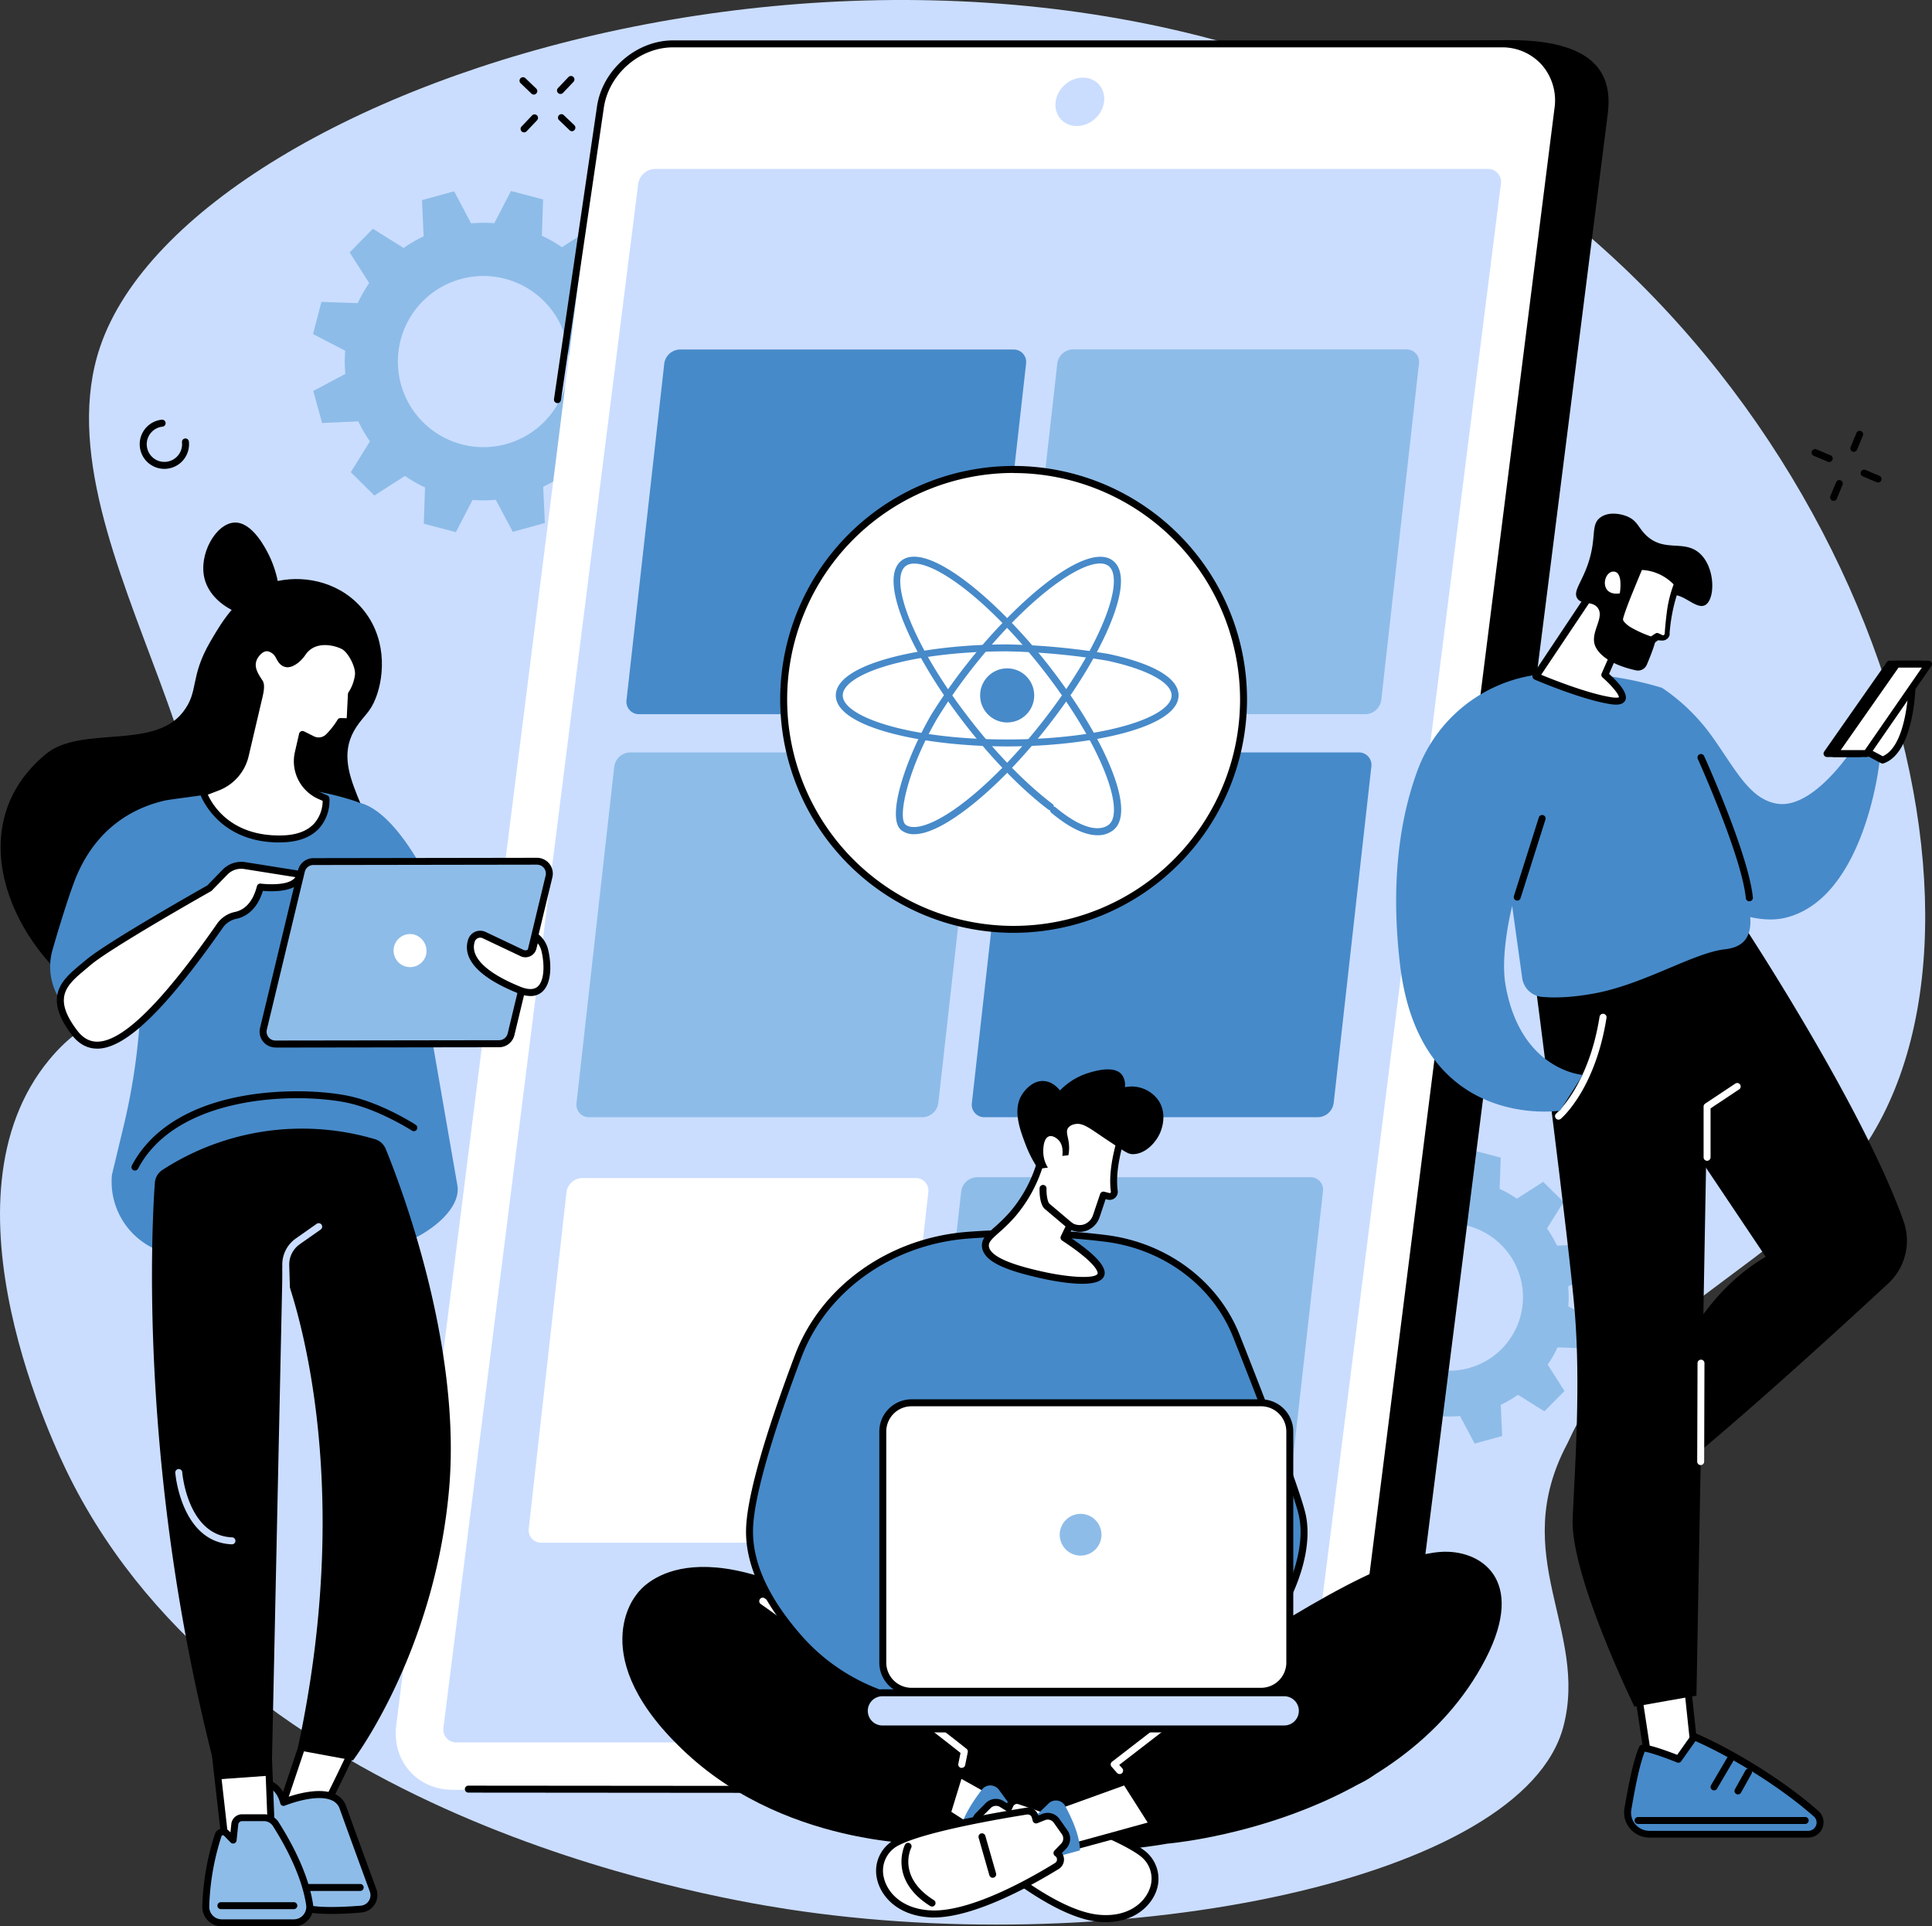 <?xml version="1.0"?>
<svg xmlns="http://www.w3.org/2000/svg" viewBox="0 0 833.27 830.75">
  <rect x="0" y="0" width="833.27" height="830.75" fill="#333333" stroke="none"/>
  <defs>
    <style>.cls-1{fill:#caddff;}.cls-2{fill:#8ebce8;}.cls-3{fill:#fff;}.cls-4{fill:#478ac9;}</style>
  </defs>
  <g id="Layer_2" data-name="Layer 2">
    <g id="Illustration">
      <g id="React_native_mobile_app" data-name="React native mobile app">
        <path class="cls-1" d="M69.5,421.68C132.75,357,13.58,236.53,43.21,149.48,83.09,32.29,407.61-68.19,626,59.39,809,166.24,877.24,406.51,797.33,503.72c-23.92,29.09-36.26,34.44-75.35,64.86-36.36,28.31-43.38,49.08-46,54-25.86,48.61,9.25,80.32-1.69,122C657,810.45,484,845.59,339.4,823.3c-39-6-236.64-41-309.34-186.2-5.63-11.24-58.85-119.78-8.76-180.17C38.66,436,52.64,438.93,69.5,421.68Z"/>
        <path class="cls-2" d="M281.89,143.25l-3.78-13.82-15.63.71a59.83,59.83,0,0,0-5-8.63l8.27-13.27L255.55,98.16l-13.19,8.44a58.82,58.82,0,0,0-8.66-4.94L234.24,86l-13.85-3.63-7.2,13.88a59.46,59.46,0,0,0-10,.08L195.86,82.5,182,86.29l.71,15.64a59.39,59.39,0,0,0-8.62,5l-13.26-8.28L150.8,108.87l8.43,13.19a61.34,61.34,0,0,0-4.94,8.67l-15.64-.54L135,144.06l13.88,7.19a58.52,58.52,0,0,0,.07,10l-13.82,7.36,3.79,13.82,15.63-.71a59.93,59.93,0,0,0,5,8.64l-8.27,13.26,10.18,10.08,13.19-8.44a59.79,59.79,0,0,0,8.66,4.95l-.54,15.65,13.85,3.63,7.2-13.88a59.45,59.45,0,0,0,10-.07l7.35,13.82L235,225.56l-.72-15.64a59,59,0,0,0,8.63-5l13.26,8.29L266.25,203l-8.43-13.19a61.34,61.34,0,0,0,4.94-8.67l15.64.54L282,167.79l-13.88-7.19a58.52,58.52,0,0,0-.07-10Zm-63.63,48.27a36.9,36.9,0,1,1,25.83-45.34A36.87,36.87,0,0,1,218.26,191.52Z"/>
        <path class="cls-2" d="M688.24,548.48,685,536.59l-13.45.61a52,52,0,0,0-4.32-7.43l7.12-11.41-8.77-8.68-11.34,7.26a52.25,52.25,0,0,0-7.45-4.25l.46-13.46-11.92-3.13L629.13,508a51.39,51.39,0,0,0-8.59.07l-6.32-11.9-11.89,3.26.61,13.46a51.35,51.35,0,0,0-7.42,4.32l-11.41-7.12-8.67,8.77,7.26,11.35a52.36,52.36,0,0,0-4.25,7.46L565,537.24l-3.12,11.94,11.94,6.19a50.33,50.33,0,0,0,.06,8.59L562,570.29l3.26,11.9,13.45-.61A50.45,50.45,0,0,0,583,589l-7.12,11.42,8.76,8.67L596,601.83a51.71,51.71,0,0,0,7.45,4.25L603,619.55l11.93,3.13,6.18-11.95a51.38,51.38,0,0,0,8.59-.06L636,622.56l11.89-3.26-.61-13.45a52.51,52.51,0,0,0,7.42-4.33l11.4,7.13,8.67-8.77-7.25-11.36a50.72,50.72,0,0,0,4.24-7.45l13.46.46,3.13-11.93-11.94-6.19a51.5,51.5,0,0,0-.06-8.6ZM633.49,590a31.75,31.75,0,1,1,22.23-39A31.71,31.71,0,0,1,633.49,590Z"/>
        <path d="M574,771.87H216.76c-15.4,0-26.3-12.45-24.36-27.79l88-695c1.94-15.35,16-27.79,31.4-27.79l339.34-4c38.95,0,44.23,16.4,42.29,31.75l-88,695C603.49,759.42,589.43,771.87,574,771.87Z"/>
        <path class="cls-3" d="M552.53,771.87H195.26c-15.4,0-26.3-12.48-24.36-27.88l88-697.19c1.95-15.4,16-27.88,31.4-27.88H647.54c15.4,0,26.3,12.48,24.36,27.88L583.93,744C582,759.39,567.93,771.87,552.53,771.87Z"/>
        <path class="cls-1" d="M191.26,745l84-665.7a7.53,7.53,0,0,1,7.25-6.44H641.7a5.56,5.56,0,0,1,5.63,6.44l-84,665.7a7.53,7.53,0,0,1-7.25,6.44H196.88A5.56,5.56,0,0,1,191.26,745Z"/>
        <ellipse class="cls-1" cx="465.75" cy="43.94" rx="11.12" ry="9.8" transform="translate(96.14 330.71) rotate(-43.2)"/>
        <path d="M552.54,773.37,202,773.08a1.5,1.5,0,0,1,0-3h0l350.56.29c14.64,0,28.05-11.92,29.9-26.57l88-697.19A23.28,23.28,0,0,0,665,28a22.88,22.88,0,0,0-17.49-7.58H290.27c-14.64,0-28.06,11.92-29.91,26.57L241.94,172.55a1.5,1.5,0,1,1-3-.43L257.39,46.58c2-16.06,16.78-29.16,32.88-29.16H647.54A25.83,25.83,0,0,1,667.28,26a26.21,26.21,0,0,1,6.11,21l-88,697.19C583.39,760.27,568.64,773.37,552.54,773.37Z"/>
        <path class="cls-4" d="M419.43,308H275.68a5.39,5.39,0,0,1-5.46-6.14l16.27-145a7,7,0,0,1,6.84-6.13H437.08a5.38,5.38,0,0,1,5.46,6.13L426.27,301.85A7.05,7.05,0,0,1,419.43,308Z"/>
        <path class="cls-2" d="M397.86,481.81H254.11a5.39,5.39,0,0,1-5.46-6.13l16.27-145.06a7.05,7.05,0,0,1,6.84-6.13H415.51a5.39,5.39,0,0,1,5.46,6.13L404.7,475.68A7.05,7.05,0,0,1,397.86,481.81Z"/>
        <path class="cls-4" d="M568.38,481.81H424.63a5.39,5.39,0,0,1-5.46-6.13l16.27-145.06a7.05,7.05,0,0,1,6.84-6.13H586a5.39,5.39,0,0,1,5.46,6.13L575.22,475.68A7.05,7.05,0,0,1,568.38,481.81Z"/>
        <path class="cls-2" d="M588.91,308H445.16a5.38,5.38,0,0,1-5.45-6.14L456,156.8a7,7,0,0,1,6.83-6.13H606.56A5.38,5.38,0,0,1,612,156.8L595.75,301.85A7.05,7.05,0,0,1,588.91,308Z"/>
        <path class="cls-3" d="M377.26,665.31H233.51a5.38,5.38,0,0,1-5.46-6.13l16.27-145a7,7,0,0,1,6.84-6.13H394.91a5.38,5.38,0,0,1,5.46,6.13l-16.27,145A7,7,0,0,1,377.26,665.31Z"/>
        <path class="cls-2" d="M547.5,665H403.75a5.38,5.38,0,0,1-5.46-6.13l16.27-145.06a7.05,7.05,0,0,1,6.84-6.13H565.15a5.38,5.38,0,0,1,5.45,6.13L554.33,658.85A7.05,7.05,0,0,1,547.5,665Z"/>
        <polygon class="cls-3" points="705.4 722.78 713.08 773.17 731.68 763.71 726.37 713.43 705.4 722.78"/>
        <path d="M713.08,774.67a1.48,1.48,0,0,1-.68-.16,1.51,1.51,0,0,1-.8-1.11L703.91,723a1.5,1.5,0,0,1,.88-1.6l21-9.35a1.52,1.52,0,0,1,1.36.07,1.5,1.5,0,0,1,.74,1.15l5.32,50.27a1.51,1.51,0,0,1-.82,1.5l-18.6,9.46A1.45,1.45,0,0,1,713.08,774.67Zm-6-51,7.2,47.21,15.83-8-5-47.2Z"/>
        <path class="cls-4" d="M708.29,754.11c-2.13,4.86-4.14,14-6.18,26A9.36,9.36,0,0,0,711.42,791h68.43a5.06,5.06,0,0,0,3.43-8.85c-13.62-12-34.48-25.37-52.48-33.22l-6.87,9.71S708.88,752.75,708.29,754.11Z"/>
        <path d="M779.85,792.47H711.42a11,11,0,0,1-8.41-3.9,10.69,10.69,0,0,1-2.38-8.7c2.28-13.41,4.28-21.79,6.28-26.36.54-1.23,1.15-2.61,16.47,3.27l6.19-8.74a1.51,1.51,0,0,1,1.83-.51c17.71,7.71,39,21.16,52.87,33.47a6.47,6.47,0,0,1,1.79,7.2A6.57,6.57,0,0,1,779.85,792.47Zm-70.49-37c-1.8,4.5-3.65,12.48-5.77,25a7.64,7.64,0,0,0,1.72,6.26,8,8,0,0,0,6.11,2.83h68.43a3.57,3.57,0,0,0,3.41-2.33,3.44,3.44,0,0,0-1-3.89c-13.41-11.87-33.75-24.81-51-32.48l-6.16,8.7a1.5,1.5,0,0,1-1.77.53C718,757.9,711.49,755.71,709.36,755.43Zm.3-.72Z"/>
        <path d="M778.58,786.6H706.5a1.5,1.5,0,0,1,0-3h72.08a1.5,1.5,0,0,1,0,3Z"/>
        <path d="M739.27,772.11a1.5,1.5,0,0,1-1.29-2.26l7-11.91a1.5,1.5,0,1,1,2.58,1.53l-7,11.9A1.49,1.49,0,0,1,739.27,772.11Z"/>
        <path d="M749.57,773.85a1.47,1.47,0,0,1-.73-.19,1.5,1.5,0,0,1-.58-2l4.55-8.16a1.5,1.5,0,1,1,2.62,1.47l-4.55,8.15A1.52,1.52,0,0,1,749.57,773.85Z"/>
        <path d="M751.47,398.24S803.31,476.76,821,526.63a25.16,25.16,0,0,1-6.61,26.89c-20.59,19.07-64.61,59.38-92.87,81.89L713.08,614s10.2-49.63,48.47-72l-47.48-70.81-10.46-55.11Z"/>
        <path d="M661.58,419.49s15.35,117.37,17.7,147.35.19,63.32-1,87.8S704.92,736,704.92,736l26.76-4.74,5-275.69,7.2-51Z"/>
        <path class="cls-3" d="M733.5,631.83h0a1.51,1.51,0,0,1-1.5-1.51l.14-42.46a1.5,1.5,0,0,1,1.5-1.49h0a1.48,1.48,0,0,1,1.49,1.5L735,630.33A1.5,1.5,0,0,1,733.5,631.83Z"/>
        <path class="cls-3" d="M736.26,500.6a1.5,1.5,0,0,1-1.5-1.5V477.2a1.49,1.49,0,0,1,.67-1.25l12.91-8.58a1.5,1.5,0,1,1,1.66,2.49L737.76,478v21.1A1.5,1.5,0,0,1,736.26,500.6Z"/>
        <path class="cls-3" d="M672.18,482.86a1.46,1.46,0,0,1-1.14-.54,1.49,1.49,0,0,1,.18-2.11c.16-.13,14-12.2,18.67-41.73a1.5,1.5,0,0,1,3,.47C688,469.71,673.75,482,673.15,482.51A1.52,1.52,0,0,1,672.18,482.86Z"/>
        <path class="cls-4" d="M716.76,296.58A84.45,84.45,0,0,1,738.69,318c9.92,14,15.91,26.47,27.47,28.55,16.35,2.94,33.88-25.06,33.88-25.06l10.57,7.16s-6.22,58.58-40.34,67.09c-25.06,6.25-61.87-26.92-61.87-26.92Z"/>
        <path class="cls-3" d="M800,321.46a65.43,65.43,0,0,1,8.76-6.25c3.88-2.1,15.89-20,15.89-20s-.36,28.27-12.76,32.59Z"/>
        <path d="M811.93,329.27a1.57,1.57,0,0,1-.7-.17l-11.9-6.32a1.49,1.49,0,0,1-.26-2.47,65.53,65.53,0,0,1,9-6.41c2.59-1.41,10.8-12.74,15.36-19.55a1.5,1.5,0,0,1,2.75.85c0,1.2-.53,29.38-13.76,34A1.42,1.42,0,0,1,811.93,329.27Zm-9.19-8.08,9.29,4.94c7.67-3.34,10.07-17.68,10.82-25.63-3.92,5.6-10.42,14.45-13.34,16A54.75,54.75,0,0,0,802.74,321.19Z"/>
        <polygon points="787.95 324.98 802.02 324.98 828.69 286.42 814.96 286.42 787.95 324.98"/>
        <path d="M802,326.48H788a1.5,1.5,0,0,1-1.23-2.36l27-38.56a1.52,1.52,0,0,1,1.23-.64h13.73a1.5,1.5,0,0,1,1.24,2.35l-26.67,38.56A1.52,1.52,0,0,1,802,326.48Zm-11.19-3h10.41l24.59-35.56H815.74Z"/>
        <polygon class="cls-3" points="791.02 324.98 805.1 324.98 831.77 286.42 818.04 286.42 791.02 324.98"/>
        <path d="M805.1,326.48H791a1.49,1.49,0,0,1-1.22-2.36l27-38.56a1.5,1.5,0,0,1,1.23-.64h13.73a1.49,1.49,0,0,1,1.23,2.35l-26.67,38.56A1.51,1.51,0,0,1,805.1,326.48Zm-11.19-3h10.4l24.6-35.56H818.82Z"/>
        <path class="cls-4" d="M656.52,421.78a9.47,9.47,0,0,0,8.51,8.13c4.94.46,12.42.41,22.84-1.53,21.4-4,42.53-17.47,56.15-19s11.86-13.05,8.71-25.63-36-87.15-36-87.15A145.81,145.81,0,0,0,669,290.45a64.06,64.06,0,0,0-57.51,41.48c-7,18.81-12.13,46.3-7.64,84.18,8.55,72.26,69,62.87,69,62.87l9.8-15.42s-27-1.8-33.35-39c-2.31-13.61,2.9-33.84,2.9-33.84Z"/>
        <path d="M654.4,388.39a1.76,1.76,0,0,1-.45-.07,1.51,1.51,0,0,1-1-1.89l10.73-33.86a1.5,1.5,0,1,1,2.86.9l-10.73,33.87A1.5,1.5,0,0,1,654.4,388.39Z"/>
        <path d="M754.47,388.7a1.51,1.51,0,0,1-1.5-1.36c-1.74-18-20.5-59.57-20.69-60a1.5,1.5,0,1,1,2.73-1.24c.78,1.73,19.16,42.47,21,60.94a1.5,1.5,0,0,1-1.35,1.64Z"/>
        <path class="cls-3" d="M686.49,255.71l-24,36s20.12,8.65,32.43,10.51S692.16,291,692.16,291l9.73-22.14Z"/>
        <path d="M697,303.88a15.81,15.81,0,0,1-2.34-.2c-12.37-1.88-32-10.27-32.81-10.62a1.54,1.54,0,0,1-.84-1,1.48,1.48,0,0,1,.19-1.26l24-36a1.47,1.47,0,0,1,1-.65,1.5,1.5,0,0,1,1.18.34l15.4,13.18a1.5,1.5,0,0,1,.39,1.75L694,290.63c3.57,3.2,8.4,8.3,7,11.36C700.27,303.48,698.66,303.88,697,303.88ZM664.71,291c5,2.08,20.45,8.2,30.39,9.71,2.19.33,2.94.08,3.13,0,.07-1.22-3.23-5.22-7.05-8.54a1.49,1.49,0,0,1-.39-1.74l9.28-21.11L686.8,258Z"/>
        <path d="M733,238.57c-6.69-5.91-15-.3-22.83-7.54-3.57-3.31-3.8-6.33-8.17-8.23-2.89-1.26-8.08-2.24-11.65.28-4.55,3.21-1.48,8.59-5.5,20.26C682,251.53,678.4,255,680.25,258s6.57,1,8.86,4.17c3,4.06-2.93,10-1.37,15.65,1,3.56,5.8,8.63,17.83,11.27a4.13,4.13,0,0,0,4.7-2.44c1-2.36,2.23-5.34,3.17-8.3,4.47-14.07,2.51-19.59,6.14-21.29,5.55-2.62,11.81,6.31,15.95,3.84C739.84,258.32,739.87,244.64,733,238.57Z"/>
        <path class="cls-3" d="M704.16,244.48l2.47,1s-7.08,16.18-8.22,21.11,13.86,9.6,13.86,9.6l2.44-1.67,1.83.53a2,2,0,0,0,1.66-.28,2,2,0,0,0,.83-1.46c.31-4.52,1.33-14.42,4.49-21.54A21.56,21.56,0,0,0,704.16,244.48Z"/>
        <path d="M705.65,244.67a2.14,2.14,0,0,0,1.05-.47c.22-.19.31-.24.5-.16a1.53,1.53,0,0,1,.87,2l0,0v0c-1.32,3.09-2.59,6.21-3.86,9.32s-2.5,6.23-3.55,9.35c-.25.76-.5,1.6-.65,2.22a1.57,1.57,0,0,0,.39,1.12,11.62,11.62,0,0,0,3.41,2.74,49.3,49.3,0,0,0,8.94,3.91l-1.31.2c.82-.55,1.62-1.13,2.46-1.64l.16-.1a1.27,1.27,0,0,1,1.09-.1c.53.2,1,.46,1.58.71l.18.08.07.05a.67.67,0,0,0,.18.07.63.63,0,0,0,.38-.06.87.87,0,0,0,.45-.62l.11-1.61c.19-2.3.42-4.61.71-6.91a53.79,53.79,0,0,1,3.38-13.66l.18,1.52a17.13,17.13,0,0,0-1.7-1.72,20.84,20.84,0,0,0-6.41-3.85,20.18,20.18,0,0,0-4.85-1.16,20.94,20.94,0,0,0-2.5-.13c-.42,0-.84,0-1.26.05h-.11a.69.69,0,0,0,.22-.23A.87.87,0,0,0,705.65,244.67Zm-3-.37a4.12,4.12,0,0,1,1.27-1.1,3.59,3.59,0,0,1,.89-.3l.38-.05h.18c.48,0,1-.08,1.44-.08a21.88,21.88,0,0,1,8.49,1.43,22.21,22.21,0,0,1,5.09,2.71,24.19,24.19,0,0,1,2.25,1.79,18.51,18.51,0,0,1,2.05,2.16,1.48,1.48,0,0,1,.18,1.52,42.76,42.76,0,0,0-2.24,6.24q-.92,3.22-1.52,6.57c-.41,2.22-.72,4.47-.92,6.73l-.08.84,0,.43,0,.22a3.11,3.11,0,0,1,0,.32,3.06,3.06,0,0,1-1.51,2.07,3.3,3.3,0,0,1-1.26.42,3.07,3.07,0,0,1-.68,0l-.34,0-.23,0c-.58-.08-1.16-.13-1.72-.25l1.24-.2c-.78.61-1.61,1.14-2.42,1.71a1.43,1.43,0,0,1-1.29.2h0a52.46,52.46,0,0,1-9.62-4.07,14.53,14.53,0,0,1-4.41-3.58,5.63,5.63,0,0,1-.83-1.56,4.11,4.11,0,0,1-.14-2c.23-1,.49-1.79.76-2.64,1.11-3.27,2.36-6.41,3.64-9.55s2.64-6.24,4-9.34l.84,2.05a7.38,7.38,0,0,1-2-1.15A15.57,15.57,0,0,1,702.67,244.3Z"/>
        <path class="cls-3" d="M698.62,255.9s1.68-9.56-2.83-9.4S689.7,257.22,698.62,255.9Z"/>
        <circle class="cls-3" cx="437.18" cy="301.63" r="99.16" transform="translate(-85.24 397.47) rotate(-45)"/>
        <path d="M437.18,402.29A100.67,100.67,0,1,1,537.84,301.63,100.78,100.78,0,0,1,437.18,402.29Zm0-198.33a97.67,97.67,0,1,0,97.66,97.67A97.77,97.77,0,0,0,437.18,204Z"/>
        <path class="cls-4" d="M473.34,360.2c-4.49,0-10.94-2.2-19.93-9.69a1.51,1.51,0,0,1-.54-1.08,1.45,1.45,0,0,1-.72-.29c-11.19-8.45-23.63-21.11-35-35.64-22.45-28.57-39.2-63.2-28.38-71.71s40.52,16,63,44.52c12,15.31,21.67,31.05,27.13,44.32,5.77,14,6.2,23.49,1.24,27.39A10.63,10.63,0,0,1,473.34,360.2Zm-18.79-12.33a1.41,1.41,0,0,1,.78.34c14.18,11.81,20.72,9.14,22.88,7.45,3.62-2.85,2.81-11.78-2.17-23.89-5.35-13-14.84-28.51-26.71-43.61-26.2-33.35-51.54-49.68-58.75-44s2.66,34.14,28.87,67.49C430.72,326,443,338.45,454,346.75A1.51,1.51,0,0,1,454.55,347.87Z"/>
        <path class="cls-4" d="M394.25,359.76a8.72,8.72,0,0,1-5.53-1.74c-6.54-5.15,1.63-30.44,13-49.92l0,0a238.92,238.92,0,0,1,15.31-21.76c22.44-28.57,52.14-53,63-44.52,5,3.89,4.53,13.36-1.24,27.38-5.46,13.27-15.09,29-27.13,44.33S426.64,341.89,415,350.33C406.44,356.58,399.4,359.76,394.25,359.76Zm10.1-50.13c-13,22.21-17.33,43.23-13.77,46s12.1-.05,22.69-7.76c11.39-8.28,24.2-21.15,36.06-36.26S470.69,281.05,476,268c5-12.11,5.79-21,2.17-23.88-7.22-5.68-32.55,10.66-58.76,44A239.24,239.24,0,0,0,404.35,309.63Z"/>
        <path class="cls-4" d="M434.39,321.9c-36.33,0-73.91-8.23-73.91-22s37.58-22,73.91-22A300.1,300.1,0,0,1,478,282h0c11.32,2.39,30.31,7.9,30.31,17.9C508.31,313.67,470.73,321.9,434.39,321.9Zm0-41c-42.41,0-70.91,9.82-70.91,19s28.5,19,70.91,19,70.92-9.82,70.92-19c0-5.59-10.7-11.32-27.91-15A296.11,296.11,0,0,0,434.39,280.9Z"/>
        <circle class="cls-4" cx="434.39" cy="299.9" r="11.67"/>
        <path d="M155.3,261.4C145,250.21,129.57,247.85,118,251c-14.64,4-22,16.65-27.22,25.58-9.2,15.78-4.75,21.5-12,30.67-12.81,16.23-43.87,5.48-59,17.95-36.34,30-16.54,79.49,15.68,102.87,21.48,15.59,50.7,6.57,58.65,4.12,24.12-7.45,64.1-22,68-56.87,2.61-23.42-21.3-42.2-8.46-61.73,3.27-5,6-6.32,8.41-12.53C166,291,166.9,274,155.3,261.4Z"/>
        <path d="M117.53,264.17c5.5-4.46,2-17.62-1.5-24.71-1.32-2.66-7.22-14.56-15-14.1-8,.48-15.6,13.86-12.75,24.45C91.85,263.06,111.09,269.39,117.53,264.17Z"/>
        <path class="cls-4" d="M80.41,344.92c16.58-5.41,41.85-9.29,72.05.33a29.49,29.49,0,0,1,20.28,24.68l24.6,141.67c1.22,10.3-12.54,20.31-22.24,24-10.13,3.84-25.45,7.47-47.13,7.47-23.25,0-51.33-.14-60.75-4.26l-.86-.39a31.88,31.88,0,0,1-18.08-31.79l5-20.82a276.68,276.68,0,0,0,7.63-70.16l-.81-41.24A29.54,29.54,0,0,1,80.41,344.92Z"/>
        <path class="cls-4" d="M196.6,405.8S177,351.39,154.93,346.16l11.2,77.09Z"/>
        <path class="cls-4" d="M31.64,437.54a26.38,26.38,0,0,1-8.95-28.06c2.69-9.26,6.1-20.42,9.06-28.49,10.14-27.62,31.15-33.8,39.33-35.75,1.29-.31,15.85-2.24,15.85-2.24l-8.76,84.5L40.73,442.83Z"/>
        <path d="M58.19,504.81a1.5,1.5,0,0,1-.7-.17,1.49,1.49,0,0,1-.62-2c7.84-14.89,23.61-25.11,45.62-29.56,18.3-3.7,36.85-2.63,47.18-.59,14.52,2.86,29,12.2,29.63,12.59a1.5,1.5,0,0,1-1.63,2.52c-.15-.09-14.63-9.42-28.58-12.17-22-4.35-72.88-3.07-89.57,28.6A1.5,1.5,0,0,1,58.19,504.81Z"/>
        <path class="cls-2" d="M118.8,450.23l96.46-.14a5.33,5.33,0,0,0,5.15-4L236.78,378a5.32,5.32,0,0,0-5.17-6.59l-96.46.15a5.3,5.3,0,0,0-5.15,4l-16.37,68.05A5.31,5.31,0,0,0,118.8,450.23Z"/>
        <path d="M118.79,451.73a6.81,6.81,0,0,1-6.62-8.45l16.37-68a6.81,6.81,0,0,1,6.61-5.2l96.46-.15h0a6.82,6.82,0,0,1,6.62,8.45l-16.37,68.05a6.81,6.81,0,0,1-6.61,5.2l-96.46.14Zm112.83-78.84h0l-96.46.15a3.82,3.82,0,0,0-3.7,2.9L115.09,444a3.82,3.82,0,0,0,3.71,4.74l96.46-.14a3.82,3.82,0,0,0,3.7-2.91l16.36-68.05a3.82,3.82,0,0,0-3.7-4.74Z"/>
        <path class="cls-3" d="M183.68,412.1A7.13,7.13,0,1,1,178.5,403,7.4,7.4,0,0,1,183.68,412.1Z"/>
        <path class="cls-3" d="M231.13,403.89l-1.23,4.89a3.37,3.37,0,0,1-4.72,2.23l-16.31-7.74a4,4,0,0,0-5.51,2.34c-1.54,4.64-.25,12.9,20.53,21.32,12.69,5.15,13.14-8.79,11.07-17.29A10.41,10.41,0,0,0,231.13,403.89Z"/>
        <path d="M228.81,429.55a14.68,14.68,0,0,1-5.48-1.23c-21.17-8.58-23.32-17.34-21.4-23.18a5.47,5.47,0,0,1,3-3.31,5.53,5.53,0,0,1,4.54.09l16.32,7.74a1.87,1.87,0,0,0,1.6,0,1.89,1.89,0,0,0,1-1.24l1.22-4.9a1.51,1.51,0,0,1,.92-1,1.47,1.47,0,0,1,1.38.16,12,12,0,0,1,4.45,6.64c1.51,6.19,1.74,14.74-2.58,18.47A7.45,7.45,0,0,1,228.81,429.55Zm-21.67-25.17a2.48,2.48,0,0,0-1,.21,2.42,2.42,0,0,0-1.37,1.48c-2.15,6.54,4.83,13.46,19.67,19.47,3.33,1.35,5.83,1.33,7.43-.05,3.06-2.65,3-9.89,1.63-15.49a8.77,8.77,0,0,0-1.56-3.2l-.59,2.35a4.88,4.88,0,0,1-6.82,3.22l-16.32-7.74A2.55,2.55,0,0,0,207.14,404.38Z"/>
        <path class="cls-3" d="M90.31,383S47,407.43,38.05,415.09s-18.62,13.47-6,30.16c10.74,14.19,29.65,1.51,63-46.31a11.11,11.11,0,0,1,6.78-4.22c3.34-.75,8.19-3.39,10.43-12.17,0,0,15.8,2.25,17.2-5.45l-23.74-3.78a9.7,9.7,0,0,0-8.68,2.8Z"/>
        <path d="M41.93,452.23c-4.29,0-8-2-11.06-6.07-12.52-16.54-4.05-23.62,4.15-30.47L37.08,414c8.73-7.48,48.79-30.14,52.3-32.12L96,375.07a11.25,11.25,0,0,1,10-3.23l23.71,3.77a1.5,1.5,0,0,1,1.24,1.75c-1.38,7.65-13.49,7.2-17.57,6.83-2.66,8.81-8.11,11.3-11.2,12a9.57,9.57,0,0,0-5.88,3.62c-24.77,35.53-42,52.19-54.08,52.43ZM104,374.67a8.24,8.24,0,0,0-5.91,2.49l-6.73,6.91a1.23,1.23,0,0,1-.34.26c-.43.25-43.29,24.43-52,31.9-.7.6-1.39,1.18-2.09,1.76-8.09,6.76-14.47,12.1-3.68,26.36,2.54,3.35,5.44,4.95,8.88,4.88C53.07,449,70,432.29,93.82,398.09a12.52,12.52,0,0,1,7.68-4.84c3.14-.7,7.3-3.19,9.31-11.07a1.48,1.48,0,0,1,1.66-1.11c.13,0,12,1.54,14.91-2.79l-21.89-3.48A8.11,8.11,0,0,0,104,374.67ZM90.31,383h0Z"/>
        <path class="cls-3" d="M134.75,318.84a6,6,0,0,0,7-1.17,35.51,35.51,0,0,0,5.13-6.55l2.64.05a1.55,1.55,0,0,0,1.59-1.49l.46-10.34a19,19,0,0,0,3-8.4c.32-3.84-3.1-10.74-6.57-12.43-4.69-2.29-13.17-3.53-17.59,3.12-1.9,2.86-5,4.91-6.86,4.58s-2.48-1.82-3.34-3.38c-1.62-2.9-5.64-5.63-9.5-1s-1.2,8.92,1.23,12.49c1,1.44-.08,5.44-.48,7.13l-5.72,24.39a19.43,19.43,0,0,1-12,13.7l-6.13,2.35s6.76,20.52,33.86,19.94c20.69-.44,19.1-17.41,19.1-17.41l-2.72-1.2a16.23,16.23,0,0,1-9.28-18.45l1.82-8Z"/>
        <path d="M120.43,363.31c-26.95,0-34.1-20.78-34.17-21a1.49,1.49,0,0,1,.88-1.87l6.13-2.35a17.93,17.93,0,0,0,11-12.65l5.82-24.78c.93-3.91.84-5.17.6-5.54-2.2-3.24-5.89-8.66-1.14-14.31,2.29-2.71,4.58-3.11,6.1-3a8,8,0,0,1,5.86,4.24l.17.31c.78,1.42,1.23,2.16,2.12,2.32s3.58-1.26,5.35-3.93c4.54-6.83,13.29-6.67,19.5-3.64,4.16,2,7.76,9.68,7.41,13.91a20.59,20.59,0,0,1-3.06,8.72l-.44,10a3.07,3.07,0,0,1-3.12,2.92l-1.79,0a36.69,36.69,0,0,1-4.88,6.1,7.54,7.54,0,0,1-8.73,1.45l-2.58-1.29-1.4,6.17a14.78,14.78,0,0,0,8.43,16.75l2.72,1.2a1.5,1.5,0,0,1,.88,1.23A18.13,18.13,0,0,1,137.85,357c-3.57,4-9,6.12-16.27,6.27ZM89.64,342.7c2,4.41,9.92,18.06,31.87,17.59,6.36-.13,11.11-1.91,14.1-5.26a15.06,15.06,0,0,0,3.56-9.66l-1.85-.81a17.79,17.79,0,0,1-10.15-20.16l1.83-8a1.5,1.5,0,0,1,.82-1,1.47,1.47,0,0,1,1.31,0l4.29,2.15h0a4.55,4.55,0,0,0,5.26-.89,33.49,33.49,0,0,0,4.91-6.27,1.48,1.48,0,0,1,1.31-.72l2.64.05.52-10.39a1.52,1.52,0,0,1,.22-.72,17.92,17.92,0,0,0,2.83-7.74c.28-3.37-3-9.62-5.74-11-3.64-1.78-11.6-3.53-15.68,2.6-1.94,2.91-5.52,5.73-8.37,5.23-2.35-.42-3.35-2.23-4.23-3.83l-.16-.3a5.11,5.11,0,0,0-3.52-2.71c-1.18-.11-2.36.53-3.52,1.9-3,3.63-1.29,6.85,1.32,10.69,1.18,1.74.57,4.87-.16,7.92l-.1.4-5.72,24.38A20.92,20.92,0,0,1,94.34,340.9Z"/>
        <path class="cls-3" d="M133.34,743.85,119,786.71s15.64-1.34,17.14-1,19.79-39.09,19.79-39.09Z"/>
        <path d="M119,788.21a1.51,1.51,0,0,1-1.42-2l14.37-42.86a1.5,1.5,0,0,1,1.6-1l22.57,2.73a1.49,1.49,0,0,1,1.13.76,1.46,1.46,0,0,1,.05,1.36c0,.1-4.63,10-9.34,19.68-10,20.65-10.64,20.53-12.1,20.25-1-.14-9.31.43-16.73,1.06Zm15.4-42.72L121.12,785c4.71-.38,11.85-.93,14.46-.88,2.3-3.13,11.83-22.89,18.1-36.32Zm2,38.7Zm-.07,0h0Z"/>
        <path class="cls-2" d="M122.26,777.29s21.61-8.86,25.6,2.26c5.08,14.13,13,35.7,13,35.7a6.06,6.06,0,0,1-5.22,8.08c-7.89.64-19.67,1.15-25.16-.78-8.66-3-23-30.44-23-30.44l4.43-23.32S119.75,767.68,122.26,777.29Z"/>
        <path d="M143,825.4c-5.12,0-9.9-.36-12.94-1.43-9-3.14-22.36-28.31-23.86-31.17a1.49,1.49,0,0,1-.15-1l4.43-23.32a1.51,1.51,0,0,1,1.27-1.21c.08,0,8.26-1,11.52,8,3.92-1.4,14.39-4.61,21-1.67a9.07,9.07,0,0,1,5.05,5.39c5,14,12.94,35.48,13,35.69a7.55,7.55,0,0,1-6.5,10.1C151.83,825.14,147.27,825.4,143,825.4Zm-33.9-33.53c4.14,7.8,15.44,27,21.95,29.27,4,1.4,12.71,1.65,24.54.7a4.55,4.55,0,0,0,3.92-6.08c-.07-.2-8-21.72-13-35.7a6.1,6.1,0,0,0-3.45-3.67c-6.92-3.08-20,2.23-20.17,2.29a1.53,1.53,0,0,1-1.24,0,1.5,1.5,0,0,1-.78-1c-1.65-6.3-5.71-7.31-7.65-7.42Z"/>
        <path d="M155.35,815.49H133.17a1.5,1.5,0,1,1,0-3h22.18a1.5,1.5,0,1,1,0,3Z"/>
        <polygon class="cls-3" points="92.61 754.38 97.49 797.49 117.12 792.11 115.61 753.26 92.61 754.38"/>
        <path d="M97.49,799A1.51,1.51,0,0,1,96,797.66l-4.88-43.11a1.51,1.51,0,0,1,1.42-1.67l23-1.11a1.47,1.47,0,0,1,1.09.39,1.5,1.5,0,0,1,.48,1.05l1.51,38.84a1.49,1.49,0,0,1-1.1,1.5l-19.63,5.39A1.83,1.83,0,0,1,97.49,799ZM94.28,755.8l4.5,39.78,16.8-4.6-1.41-36.14Z"/>
        <path class="cls-2" d="M95.64,829.25H126.7a6.88,6.88,0,0,0,6.82-7.89c-1-7-4.42-18.65-14.55-34.65a6,6,0,0,0-5.1-2.81h-9.45a3.18,3.18,0,0,0-3.16,2.85l-.72,6.82-2.86-2.94a2.14,2.14,0,0,0-3.58.82,108.7,108.7,0,0,0-5.35,30.79A6.89,6.89,0,0,0,95.64,829.25Z"/>
        <path d="M126.7,830.75H95.64a8.38,8.38,0,0,1-8.39-8.54A110.28,110.28,0,0,1,92.68,791a3.65,3.65,0,0,1,6.08-1.4l.63.64.38-3.63a4.67,4.67,0,0,1,4.65-4.19h9.45a7.49,7.49,0,0,1,6.37,3.51c10.3,16.27,13.71,28.14,14.76,35.23a8.37,8.37,0,0,1-8.3,9.61ZM96.15,791.47l-.16,0a.63.63,0,0,0-.46.42,107.15,107.15,0,0,0-5.28,30.36,5.38,5.38,0,0,0,5.39,5.48H126.7a5.38,5.38,0,0,0,5.34-6.17c-1-6.8-4.32-18.24-14.33-34.07a4.6,4.6,0,0,0-3.84-2.11h-9.45a1.68,1.68,0,0,0-1.67,1.51l-.71,6.81a1.53,1.53,0,0,1-1,1.26,1.5,1.5,0,0,1-1.57-.37l-2.86-2.94A.64.64,0,0,0,96.15,791.47Z"/>
        <path d="M126.73,823.33H95.27a1.5,1.5,0,1,1,0-3h31.46a1.5,1.5,0,0,1,0,3Z"/>
        <path d="M166.35,495.47a7.22,7.22,0,0,0-4.51-4.15A110.74,110.74,0,0,0,70.1,504.51a7.25,7.25,0,0,0-3.31,5.58c-1.48,20.72-7,129,27.29,257.26l23.08-1.65,4.7-219.25s34.19,80.38,6.39,208.3l24,4.43S187.38,713,193.67,642.41C199.24,580,172.57,510.64,166.35,495.47Z"/>
        <path class="cls-1" d="M100,666h-.07c-21.84-.95-24.31-30.54-24.33-30.84a1.5,1.5,0,0,1,3-.23c0,.28,2.29,27.24,21.47,28.07a1.5,1.5,0,0,1-.06,3Z"/>
        <path class="cls-1" d="M123.87,568.05a1.5,1.5,0,0,1-1.5-1.45l-.62-20.83a13.76,13.76,0,0,1,5.84-11.67l9-6.32a1.5,1.5,0,0,1,1.73,2.46l-9,6.32a10.71,10.71,0,0,0-4.57,9.12l.62,20.83a1.5,1.5,0,0,1-1.46,1.54Z"/>
        <path d="M296.32,756.36c-45.26-41.72-21.83-68.63-21.83-68.63s20.22-32.76,91.18,10.06,139.64,26.91,155.17,20.49,69.8-46.77,100.39-49c17-1.26,37.38,11.53,19.52,46.12-37,71.53-137.31,79.69-137.31,79.69s-48.65,9.13-98.62.28C404.82,795.33,341.59,798.08,296.32,756.36Z"/>
        <polygon class="cls-3" points="413.79 764.9 429.81 773.87 421.81 790.5 408.54 782.01 413.79 764.9"/>
        <path d="M421.81,792a1.5,1.5,0,0,1-.81-.24l-13.27-8.49a1.5,1.5,0,0,1-.62-1.7l5.24-17.1a1.5,1.5,0,0,1,.88-1,1.47,1.47,0,0,1,1.29.09l16,9a1.49,1.49,0,0,1,.61,2l-8,16.63a1.45,1.45,0,0,1-.94.79A1.4,1.4,0,0,1,421.81,792Zm-11.5-10.64,10.88,7,6.66-13.83-13.18-7.37Z"/>
        <path class="cls-4" d="M423.52,771.75a4.56,4.56,0,0,1,7.28.08l7.78,10.55-10.51,13.54-13.92-6.4C415.11,783.51,420,776.33,423.52,771.75Z"/>
        <path class="cls-3" d="M421.91,783l4.25-4.3a4.71,4.71,0,0,1,5.78-.72l3,1.84.65-1.41a3.27,3.27,0,0,1,4-1.74c9.7,3.23,41.9,14.33,52.67,22.31C505,808.4,496,829.4,473.77,827.26c-17.61-1.69-41.67-21.33-50.9-29.41a3.28,3.28,0,0,1,.85-5.48h0L421.39,789A4.71,4.71,0,0,1,421.91,783Z"/>
        <path d="M477,828.92c-1.07,0-2.19,0-3.34-.16-18-1.74-42.18-21.4-51.75-29.78a4.77,4.77,0,0,1-.22-7l-1.5-2.16a6.2,6.2,0,0,1,.68-7.9l4.25-4.3a6.2,6.2,0,0,1,7.63-.94l1.58,1a4.79,4.79,0,0,1,5.81-2.42c9.68,3.24,42.13,14.42,53.08,22.53a15.29,15.29,0,0,1,5.33,18.15C496.13,822.14,489.11,828.92,477,828.92ZM429.5,778.79a3.24,3.24,0,0,0-2.28,1L423,784a3.21,3.21,0,0,0-.35,4.08L425,791.5a1.49,1.49,0,0,1,.22,1.26,1.51,1.51,0,0,1-.84,1,1.76,1.76,0,0,0-1.08,1.38,1.73,1.73,0,0,0,.59,1.61c9.35,8.19,32.95,27.4,50.05,29,12.54,1.21,19.58-5.14,21.81-10.94a12.2,12.2,0,0,0-4.32-14.66c-10.59-7.84-42.66-18.89-52.24-22.09A1.79,1.79,0,0,0,437,779l-.65,1.4a1.51,1.51,0,0,1-.92.81,1.54,1.54,0,0,1-1.22-.15l-3-1.83A3.15,3.15,0,0,0,429.5,778.79Zm-7.59,4.2h0Z"/>
        <path d="M449.54,807.43a1.49,1.49,0,0,1-1.35-2.14l7.2-15.14a1.5,1.5,0,0,1,2.71,1.29l-7.2,15.14A1.51,1.51,0,0,1,449.54,807.43Z"/>
        <path class="cls-3" d="M482.89,765.07a1.5,1.5,0,0,1-1.12-.5l-2.36-2.67a1.51,1.51,0,0,1-.36-1.14,1.48,1.48,0,0,1,.57-1L554.45,702a1.5,1.5,0,1,1,1.83,2.37l-73.56,56.76,1.3,1.47a1.5,1.5,0,0,1-.14,2.12A1.49,1.49,0,0,1,482.89,765.07Z"/>
        <polygon class="cls-3" points="485.47 768.24 452.9 779.93 458.05 797.65 497.38 786.93 485.47 768.24"/>
        <path d="M458.05,799.15a1.49,1.49,0,0,1-1.44-1.08l-5.15-17.72a1.5,1.5,0,0,1,.93-1.83L485,766.83a1.51,1.51,0,0,1,1.78.6l11.9,18.69a1.51,1.51,0,0,1,.14,1.35,1.53,1.53,0,0,1-1,.91L458.45,799.1A1.37,1.37,0,0,1,458.05,799.15Zm-3.32-18.28,4.35,15L495,786l-10.17-16Z"/>
        <path class="cls-4" d="M459.45,778.88a4.56,4.56,0,0,0-7.19-1.12l-9.41,9.13L451,802l14.78-4C465.82,791.87,462.2,784,459.45,778.88Z"/>
        <path class="cls-3" d="M459.19,790.23l-3.48-4.94a4.69,4.69,0,0,0-5.58-1.66l-3.28,1.31-.41-1.5a3.3,3.3,0,0,0-3.69-2.38c-10.09,1.6-43.68,7.24-55.61,13.34-14.12,7.21-8.66,29.41,13.61,31,17.65,1.22,44.62-14.18,55.05-20.63a3.29,3.29,0,0,0,.06-5.55h0l2.88-2.95A4.69,4.69,0,0,0,459.19,790.23Z"/>
        <path d="M402.78,826.93c-.73,0-1.44,0-2.13-.08-14.24-1-21-9.65-22.45-16.77a15.31,15.31,0,0,1,8.25-17c12.13-6.19,46-11.88,56.07-13.48a4.79,4.79,0,0,1,5.33,3.34l1.72-.68a6.19,6.19,0,0,1,7.37,2.18l3.48,4.94a6.21,6.21,0,0,1-.63,7.91L458,799.14a4.79,4.79,0,0,1-1.37,6.87C446.19,812.43,420.73,826.92,402.78,826.93Zm40.49-44.41-.28,0c-10,1.58-43.44,7.2-55.17,13.19a12.21,12.21,0,0,0-6.68,13.75c1.25,6.09,7.15,13.51,19.71,14.38.65,0,1.31.07,2,.07,17.14,0,42-14.19,52.18-20.48a1.75,1.75,0,0,0,.85-1.49,1.77,1.77,0,0,0-.82-1.53,1.51,1.51,0,0,1-.27-2.31l2.87-3a3.2,3.2,0,0,0,.33-4.08h0l-3.49-4.94a3.18,3.18,0,0,0-3.8-1.13l-3.28,1.31a1.48,1.48,0,0,1-1.22-.05,1.46,1.46,0,0,1-.78-.95l-.41-1.49A1.79,1.79,0,0,0,443.27,782.52Z"/>
        <path d="M428.16,809.81a1.51,1.51,0,0,1-1.45-1.09l-4.6-16.11a1.5,1.5,0,1,1,2.88-.83l4.61,16.11a1.51,1.51,0,0,1-1.44,1.92Z"/>
        <path d="M402,822.22a1.54,1.54,0,0,1-.8-.23c-18.24-11.42-11-26.3-10.88-26.44A1.5,1.5,0,0,1,393,796.9c-.25.51-6.06,12.62,9.79,22.55a1.5,1.5,0,0,1-.79,2.77Z"/>
        <path class="cls-3" d="M414.8,762.41l-.3,0a1.5,1.5,0,0,1-1.17-1.77l.94-4.67c-3.64-2.9-21.07-16.68-48.5-36.85-30.8-22.65-37.55-27.29-37.62-27.34a1.5,1.5,0,1,1,1.7-2.47c.06,0,6.82,4.68,37.7,27.4s49.14,37.35,49.32,37.49a1.52,1.52,0,0,1,.53,1.47l-1.13,5.56A1.51,1.51,0,0,1,414.8,762.41Z"/>
        <path class="cls-4" d="M561.66,653.28c-2.33-10.42-17.18-48.81-28.38-77.1C524.34,553.6,502.73,537.32,477,534a298.3,298.3,0,0,0-59.87-1.35c-33.29,2.62-61.88,23-72.89,52.2-9.92,26.31-20.72,58.61-21,75-.26,17.43,10.27,34.08,21.76,47,14.5,16.32,35.18,26.49,57.52,28.56,31.9,3,81.69,5.92,104.31-1.47C541.54,722.63,567.29,678.49,561.66,653.28Z"/>
        <path d="M462.21,740.12c-19.63,0-41.27-1.48-59.8-3.2-23-2.12-43.74-12.44-58.5-29-14.92-16.79-22.36-33-22.14-48,.25-16.86,11.6-50.35,21.07-75.48,11.17-29.63,40.28-50.5,74.17-53.17a298.77,298.77,0,0,1,60.18,1.37c26.26,3.34,48.29,19.84,57.48,43.06,11.7,29.55,26.13,67,28.45,77.33,5.84,26.13-20.17,70.8-55.8,82.44C496.68,738.86,480.3,740.12,462.21,740.12ZM440.44,533.28c-7.77,0-15.54.3-23.2.9-32.73,2.58-60.83,22.69-71.6,51.24-9.38,24.9-20.62,58-20.87,74.46-.21,14.31,7,29.79,21.38,46,14.26,16,34.33,26,56.53,28.06,28.93,2.68,80.87,6.06,103.71-1.41,33.66-11,59.26-54.49,53.81-78.92-2.28-10.19-16.66-47.43-28.32-76.88-8.79-22.21-29.89-38-55.07-41.2A291.24,291.24,0,0,0,440.44,533.28Z"/>
        <rect class="cls-3" x="380.75" y="604.97" width="175.54" height="124.46" rx="12.39"/>
        <path d="M543.9,730.92H393.14A13.9,13.9,0,0,1,379.25,717V617.35a13.9,13.9,0,0,1,13.89-13.88H543.9a13.9,13.9,0,0,1,13.89,13.88V717A13.9,13.9,0,0,1,543.9,730.92ZM393.14,606.47a10.89,10.89,0,0,0-10.89,10.88V717a10.89,10.89,0,0,0,10.89,10.88H543.9A10.9,10.9,0,0,0,554.79,717V617.35a10.9,10.9,0,0,0-10.89-10.88Z"/>
        <path class="cls-1" d="M553.89,730H380.58a7.8,7.8,0,1,0,0,15.6H553.89a7.8,7.8,0,0,0,0-15.6Z"/>
        <path d="M553.89,747.12H380.58a9.3,9.3,0,0,1,0-18.6H553.89a9.3,9.3,0,1,1,0,18.6Zm-173.31-15.6a6.3,6.3,0,1,0,0,12.6H553.89a6.3,6.3,0,0,0,0-12.6Z"/>
        <path class="cls-2" d="M475.06,661.87a9,9,0,1,1-9-9A9,9,0,0,1,475.06,661.87Z"/>
        <path class="cls-3" d="M484.49,487.25c.12-.48-9.09-10.27-9.09-10.27l-16.78,1.32c-10-.45-11.06,18.87-11.06,18.87a28.93,28.93,0,0,1,1.07,4.54A60.14,60.14,0,0,1,436.42,524c-6.51,7.39-11.8,9.44-11.41,13.54.65,6.8,16,10.39,23.06,12,7.36,1.72,25,4.8,26.75.2.37-1,1.05-4.89-15.9-16l2.49-5.21.09.06c4.57,2.72,9.73.74,11.41-4.3l3-8.89,2.24.56a2,2,0,0,0,2.46-2.2C479.17,503.21,483.59,490.88,484.49,487.25Z"/>
        <path d="M466.74,553.64c-6.84,0-15.39-1.8-19-2.65-12.19-2.84-23.55-6.42-24.21-13.33-.32-3.33,2.05-5.44,5.34-8.37A70.77,70.77,0,0,0,435.3,523a58.37,58.37,0,0,0,11.79-21.38,26.21,26.21,0,0,0-.95-4,1.51,1.51,0,0,1-.07-.56c0-.85,1.23-20.69,12.52-20.29l16.7-1.32a1.49,1.49,0,0,1,1.21.47c9.77,10.39,9.69,10.71,9.45,11.67h0c-.15.58-.38,1.38-.66,2.36-1.42,4.87-4.37,15-3.22,23.55a3.5,3.5,0,0,1-4.31,3.86l-.9-.23-2.53,7.57a9.44,9.44,0,0,1-5.57,6,8.94,8.94,0,0,1-6.66-.2l-1.27,2.64c11.76,7.85,16.79,13.44,15.39,17.09C475.25,552.81,471.39,553.64,466.74,553.64ZM449.08,497a29.32,29.32,0,0,1,1,4.51,1.58,1.58,0,0,1-.05.65A61.28,61.28,0,0,1,437.55,525a72.43,72.43,0,0,1-6.7,6.57c-3.05,2.72-4.51,4.11-4.35,5.84.55,5.72,16.07,9.34,21.91,10.7,12.66,2.95,24.11,3.46,25,1.12,0,0,1.09-3.45-15.33-14.23a1.5,1.5,0,0,1-.53-1.9l2.5-5.2a1.5,1.5,0,0,1,2.12-.64l-.67,1.33.76-1.28a6.25,6.25,0,0,0,5.45.66,6.41,6.41,0,0,0,3.77-4.15l3-8.88a1.5,1.5,0,0,1,1.79-1l2.24.57a.5.5,0,0,0,.45-.11.48.48,0,0,0,.16-.44c-1.23-9.19,1.84-19.73,3.32-24.79.18-.63.34-1.18.47-1.65-1.05-1.33-4.65-5.3-8.08-9l-16.06,1.27h-.18C450.82,479.45,449.26,494.78,449.08,497Zm35.41-9.74h0Z"/>
        <path d="M460.8,498.21a19.67,19.67,0,0,0,.28-2.25c.28-4.94-1.74-7.41-.47-9.44a4.34,4.34,0,0,1,2.71-1.65c3.63-1,6.85,1.89,13.75,6.46,8.57,5.68,9.52,6.4,11.54,6.41,5.13,0,9.81-4.67,11.78-9.29.56-1.3,3.31-8.26-1-14.24a14.2,14.2,0,0,0-14.22-5.35,7.48,7.48,0,0,0-1.36-5.46c-3.34-4-11.47-1.55-14.31-.7a29,29,0,0,0-12.34,7.57c-.64-.82-3.1-3.79-6.89-4.06-5.64-.41-9.29,5.49-9.62,6.06-3.93,6.56-.7,15.05,1.74,21.46a51.3,51.3,0,0,0,5.36,10.37l4.21-.56a13.05,13.05,0,0,1-2-7.16c0-1.08.11-5.5,2.44-6.31,1.66-.58,3.52,1,3.79,1.26,2.81,2.45,2,6.78,2,7.16Z"/>
        <path class="cls-3" d="M449.86,512.51v.85c0,1.89.36,5.36,1.63,6.75l9.92,8.39Z"/>
        <path d="M461.41,530a1.47,1.47,0,0,1-1-.35l-9.92-8.39-.13-.14c-1.94-2.11-2-6.83-2-7.76v-.85a1.5,1.5,0,0,1,3,0v.85c0,2.1.44,4.76,1.19,5.68l9.83,8.32a1.5,1.5,0,0,1-1,2.64Z"/>
        <path d="M70.9,202.2A10.63,10.63,0,0,1,69.76,181a1.5,1.5,0,0,1,.32,3,7.62,7.62,0,1,0,1.66,15.15,7.64,7.64,0,0,0,6.75-8.4,1.5,1.5,0,0,1,1.33-1.66,1.52,1.52,0,0,1,1.65,1.33,10.62,10.62,0,0,1-9.4,11.71A9.18,9.18,0,0,1,70.9,202.2Z"/>
        <path d="M246.69,56.6a1.48,1.48,0,0,1-1-.42l-4.71-4.51A1.5,1.5,0,0,1,243,49.5L247.73,54a1.51,1.51,0,0,1,0,2.12A1.49,1.49,0,0,1,246.69,56.6Z"/>
        <path d="M230.21,40.79a1.5,1.5,0,0,1-1-.42l-4.7-4.51a1.5,1.5,0,0,1,2.07-2.17l4.71,4.52a1.49,1.49,0,0,1,0,2.12A1.46,1.46,0,0,1,230.21,40.79Z"/>
        <path d="M241.71,40.52a1.47,1.47,0,0,1-1-.41,1.5,1.5,0,0,1-.06-2.12l4.49-4.73a1.5,1.5,0,1,1,2.18,2.06l-4.49,4.73A1.51,1.51,0,0,1,241.71,40.52Z"/>
        <path d="M226,57.09a1.48,1.48,0,0,1-1-.42,1.5,1.5,0,0,1-.05-2.12l4.49-4.73a1.5,1.5,0,1,1,2.17,2.07l-4.49,4.73A1.49,1.49,0,0,1,226,57.09Z"/>
        <path d="M810,208.08a1.49,1.49,0,0,1-.58-.11l-6-2.53a1.5,1.5,0,0,1,1.17-2.77l6,2.53a1.5,1.5,0,0,1-.58,2.88Z"/>
        <path d="M788.93,199.24a1.51,1.51,0,0,1-.58-.12l-6-2.53a1.5,1.5,0,1,1,1.16-2.76l6,2.52a1.5,1.5,0,0,1-.58,2.89Z"/>
        <path d="M799.56,194.86a1.65,1.65,0,0,1-.57-.11,1.5,1.5,0,0,1-.81-2l2.49-6a1.5,1.5,0,1,1,2.77,1.15l-2.49,6A1.5,1.5,0,0,1,799.56,194.86Z"/>
        <path d="M790.84,216a1.6,1.6,0,0,1-.57-.11,1.51,1.51,0,0,1-.82-2l2.5-6a1.5,1.5,0,0,1,2.77,1.14l-2.5,6A1.48,1.48,0,0,1,790.84,216Z"/>
      </g>
    </g>
  </g>
</svg>
